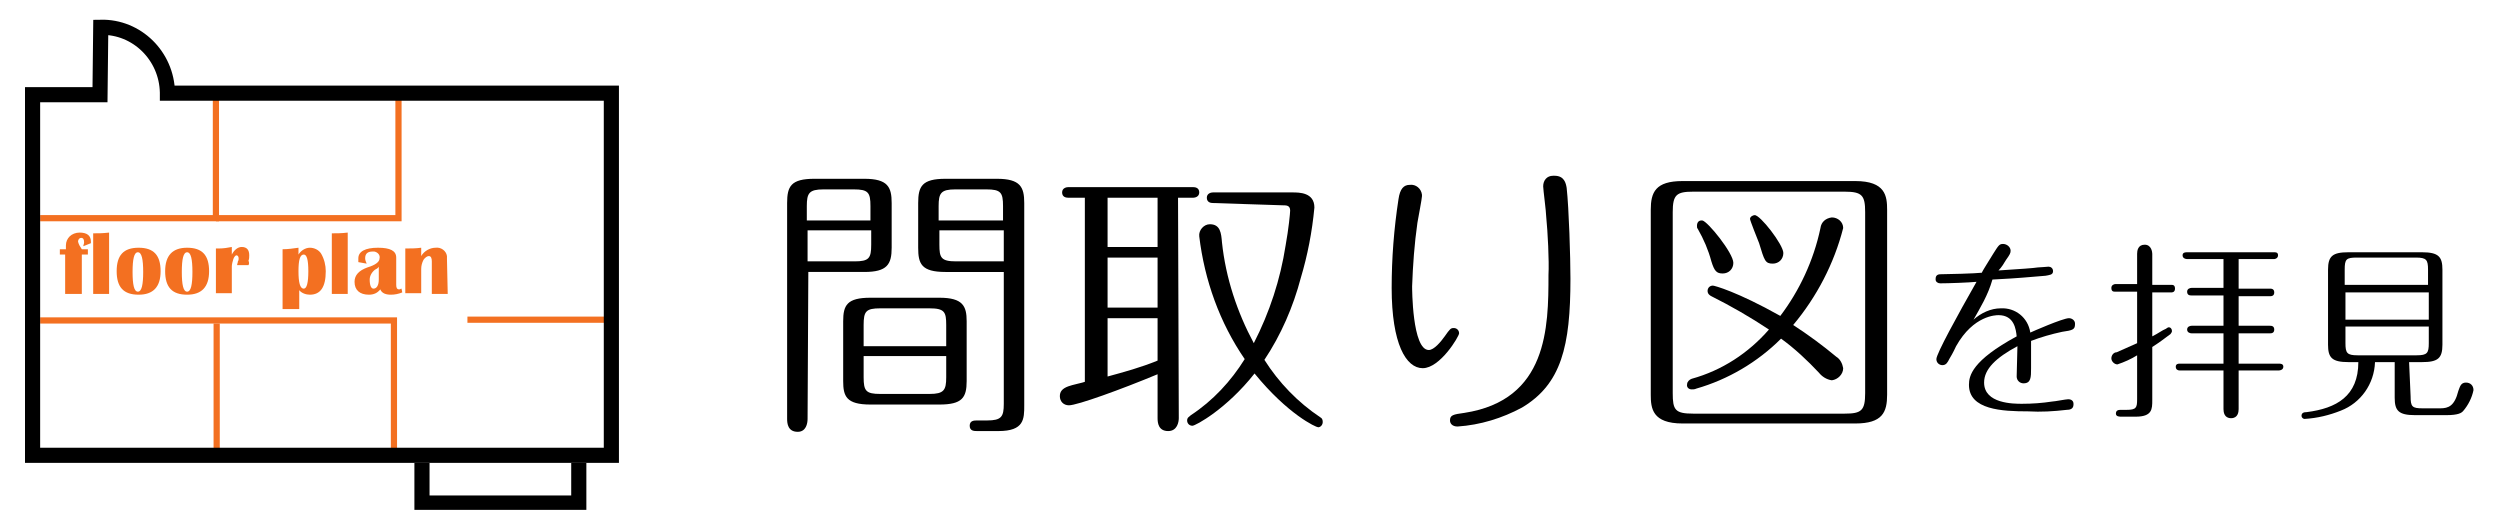 <svg enable-background="new 0 0 330 70" viewBox="0 0 330 70" xmlns="http://www.w3.org/2000/svg" xmlns:xlink="http://www.w3.org/1999/xlink"><clipPath id="a"><path d="m3.3 2.6h323.4v64.7h-323.4z"/></clipPath><clipPath id="b"><path d="m3.3 2.6h323.4v64.7h-323.4z"/></clipPath><g clip-path="url(#a)"><path d="m76.4 61.1v5.3h-20.7v-5.3" fill="none" stroke="#000" stroke-miterlimit="10" stroke-width="2"/></g><g fill="none" stroke="#f37021" stroke-miterlimit="10" stroke-width=".819"><path d="m28.5 11.9v16.9h-23.2"/><path d="m5.3 42.3h46.7v17.4"/><path d="m28.5 28.8h24.1v-16.8"/><path d="m61.7 42.2h19"/><path d="m28.6 59.7v-17"/></g><g clip-path="url(#b)"><path d="m80.7 12.3v47.8h-76.4v-47.6h8.9l.1-8.9c4.8-.1 8.7 3.8 8.8 8.6v.1z" fill="none" stroke="#000" stroke-miterlimit="10" stroke-width="2"/><g fill="#f37021"><path d="m11.6 32.9v.7h-.8v5.2h-2.2v-5.2h-.7v-.7h.8v-.5c0-.5.2-.9.5-1.2s.8-.5 1.3-.5c1 0 1.5.4 1.5 1.2v.2l-1 .4c0-.2.1-.3.1-.5 0-.4-.1-.6-.4-.6-.2 0-.4.2-.4.5.1.4.3.7.5 1z"/><path d="m14.4 30.7v8.1h-2.1v-8c.6 0 1.3 0 2.1-.1"/><path d="m18.3 32.7c2 0 2.9 1 2.9 3.1s-1 3.1-2.9 3.1c-2 0-2.9-1-2.9-3.1s.9-3.1 2.9-3.1m-.1.6c-.5 0-.7.9-.7 2.6s.2 2.6.7 2.6.7-.9.7-2.6-.2-2.6-.7-2.6"/><path d="m24.7 32.7c2 0 2.9 1 2.9 3.1s-1 3.1-2.9 3.1c-2 0-2.9-1-2.9-3.1s1-3.1 2.9-3.1m0 .6c-.5 0-.7.9-.7 2.6s.2 2.6.7 2.6.7-.9.7-2.6-.2-2.6-.7-2.6"/><path d="m32.8 35h-1.5c0-.2.1-.3.1-.5.1-.1.1-.3.1-.4 0-.2-.1-.4-.3-.4-.1 0-.3.2-.4.5s-.2.7-.2 1v3.5h-2.1v-5.9h.4c.6 0 1.2-.1 1.7-.2v1c.3-.6.8-1 1.3-1 .7 0 1 .4 1 1.1 0 .2 0 .5-.1.7.1.3.1.4 0 .6"/><path d="m37.3 40.8v-7.9c.7 0 1.4-.1 2.1-.2v.9c.3-.5.9-.9 1.5-.9s1.2.3 1.5.8c.4.7.6 1.5.6 2.3 0 2.1-.7 3.1-2.1 3.1-.5 0-1.1-.2-1.4-.6v2.5zm2.8-7.2c-.5 0-.7.7-.7 2.2s.2 2.3.7 2.3c.4 0 .6-.8.6-2.3s-.2-2.2-.6-2.2"/><path d="m45.9 30.7v8.1h-2.1v-8c.6 0 1.3 0 2.1-.1"/><path d="m53.1 38.6c-.5.2-1 .3-1.5.3-.7 0-1.2-.2-1.4-.7-.4.5-.9.7-1.5.7-1.2 0-1.9-.6-1.9-1.7 0-.9.6-1.5 1.7-1.9 1-.3 1.6-.7 1.6-1.2.1-.4-.2-.8-.7-.9-.1 0-.1 0-.2 0-.7 0-1 .3-1 .9 0 .2.1.5.2.7l-1.1-.2c0-.2 0-.3 0-.5 0-.9.9-1.4 2.6-1.4 1.6 0 2.4.4 2.4 1.3v3.6c0 .4.1.6.4.6.1 0 .2-.1.3-.1zm-3.1-3.4c-.1.2-.3.3-.5.4-.4.3-.7.8-.7 1.3 0 .8.2 1.2.5 1.2.4 0 .7-.4.7-1.2z"/><path d="m59.1 38.8h-2.1v-4.3c0-.4-.1-.7-.4-.7-.2 0-.5.2-.7.5-.2.4-.3.8-.3 1.2v3.2h-2.1v-5.9c.7 0 1.4 0 2.1-.1v1.1c.4-.7 1.2-1.1 1.9-1.1.7-.1 1.4.4 1.5 1.1v.4z"/></g><path d="m106.6 55.3c0 .6-.2 1.7-1.3 1.7-1.3 0-1.4-1.1-1.4-1.7v-28.5c0-2.2.5-3.2 3.6-3.2h6.6c3.1 0 3.6 1.1 3.6 3.2v5.9c0 2.2-.6 3.2-3.6 3.2h-7.4zm8.3-26.2v-1.9c0-1.8-.3-2.2-2.2-2.2h-4c-1.9 0-2.2.5-2.2 2.2v1.9zm-8.3 1.3v4.1h6.2c1.9 0 2.2-.4 2.2-2.2v-1.9zm21 19.9c0 2.2-.6 3.1-3.6 3.1h-9.1c-3.2 0-3.6-1.1-3.6-3.1v-7.9c0-2.1.5-3.1 3.6-3.1h9.1c3.1 0 3.6 1.1 3.6 3.1zm-2.7-4.6v-2.8c0-1.7-.2-2.2-2.2-2.2h-6.5c-1.9 0-2.2.4-2.2 2.2v2.8zm-10.9 1.3v2.8c0 1.8.3 2.2 2.2 2.2h6.5c1.9 0 2.2-.5 2.2-2.2v-2.8zm10.8-11.1c-3.2 0-3.6-1.1-3.6-3.2v-5.9c0-2.2.5-3.2 3.6-3.2h6.8c3.1 0 3.6 1.1 3.6 3.2v26.7c0 1.8 0 3.4-3.4 3.4h-2.8c-.4 0-1 0-1-.7s.6-.7 1-.7h1.3c1.9 0 2.2-.5 2.2-2.2v-17.4zm7.6-6.8v-1.9c0-1.8-.3-2.2-2.2-2.2h-4.1c-1.9 0-2.2.5-2.2 2.2v1.9zm-8.4 1.3v1.9c0 1.7.2 2.2 2.2 2.2h6.3v-4.1z"/><path d="m155.6 55.2c0 .5-.2 1.7-1.4 1.7-1.3 0-1.4-1.1-1.4-1.7v-5.8c-4.8 2-10.6 4.1-11.7 4.1-.7 0-1.2-.5-1.2-1.2 0-.6.3-1 1.1-1.3.5-.2 2-.5 2.2-.6v-24.3h-2.2c-.3 0-.8-.1-.8-.7s.6-.7.8-.7h16.5c.3 0 .8.1.8.7s-.6.7-.8.7h-2zm-2.8-29.1h-6.6v6.5h6.6zm0 7.9h-6.6v6.6h6.6zm0 8h-6.6v7.7c2.2-.6 4.4-1.2 6.6-2.1zm7.3-15.2c-.3 0-.8-.1-.8-.7s.6-.7.8-.7h10.5c.9 0 2.9 0 2.9 2-.3 3.2-.9 6.3-1.8 9.3-1 3.8-2.6 7.5-4.8 10.8 1.9 3 4.4 5.6 7.4 7.6.2.1.3.3.3.6 0 .4-.3.7-.6.7s-4-1.7-8.4-7.1c-3.7 4.7-7.8 6.9-8.2 6.9s-.7-.3-.7-.7.3-.5.5-.7c2.9-1.9 5.3-4.5 7.1-7.4-3.3-4.8-5.3-10.4-6-16.2-.1-.8.6-1.6 1.4-1.6 1.4 0 1.5 1.2 1.6 2.4.5 4.7 2 9.2 4.2 13.3 2.1-4.1 3.5-8.4 4.2-12.9.4-2.2.6-4.3.6-4.6 0-.7-.5-.7-1-.7z"/><path d="m184.6 26.3c.2-1.4.7-1.9 1.5-1.9.8-.1 1.5.5 1.6 1.3v.2c0 .3-.5 2.9-.6 3.5-.4 2.8-.6 5.6-.7 8.4 0 .2 0 8.4 2.2 8.4.7 0 1.6-1.1 2.1-1.8.7-1 .8-1.1 1.2-1.1s.7.3.7.7-2.5 4.6-4.8 4.6c-2.2 0-4.1-3.2-4.1-10.6 0-3.9.3-7.8.9-11.7m19.5 2.3c0-.6-.4-3.6-.4-4 0-.8.5-1.4 1.3-1.4h.2c1.3 0 1.5 1 1.6 1.6.3 2.7.5 9.2.5 12 0 8.9-1.2 13.9-6.4 17-2.6 1.4-5.5 2.3-8.5 2.5-.7 0-1-.4-1-.8 0-.7.4-.8 1.9-1 11-1.7 11.1-11.3 11.1-18.2.1-1.9-.1-5.7-.3-7.7"/><path d="m249.1 52.1c0 2.3-.6 3.8-4.2 3.8h-22.8c-4 0-4.2-2-4.2-3.8v-24.4c0-2.3.6-3.8 4.2-3.8h22.8c4 0 4.2 2 4.2 3.8zm-2.9-24.1c0-2.2-.4-2.7-2.7-2.7h-20c-2.2 0-2.7.4-2.7 2.7v23.9c0 2.2.3 2.7 2.7 2.7h20c2.2 0 2.7-.4 2.7-2.7zm-5.9 2.1c.1-.8.7-1.3 1.5-1.4.8 0 1.5.6 1.5 1.4-1.2 4.7-3.5 9.1-6.6 12.8 2 1.3 3.9 2.7 5.7 4.2.5.3.8.9.9 1.5 0 .8-.7 1.5-1.5 1.6-.7-.1-1.3-.5-1.7-1-1.5-1.6-3.2-3.2-5-4.5-3.1 3.1-7 5.4-11.2 6.6-.2.1-.4.1-.6.1-.4 0-.7-.3-.6-.7 0-.3.3-.6.6-.7 4-1.1 7.5-3.4 10.2-6.5-2.4-1.6-5-3.1-7.6-4.4-.2-.1-.5-.3-.5-.7s.3-.7.7-.7c.2 0 3.2.8 8.9 4 2.5-3.3 4.4-7.3 5.3-11.6m-11.5 4.6c0 .8-.6 1.4-1.4 1.4s-1.1-.3-1.5-1.6c-.4-1.5-1-2.9-1.8-4.3-.1-.1-.1-.2-.1-.4 0-.4.2-.7.6-.7h.1c.7.1 4.1 4.3 4.1 5.6m6.6-1.3c0 .8-.6 1.4-1.4 1.4-1 0-1.1-.4-1.8-2.7-.2-.5-1.2-3-1.2-3.2 0-.3.4-.5.6-.5.7-.1 3.8 3.9 3.8 5"/><path d="m260.5 42.2c1-.9 2.3-1.5 3.6-1.5 1.9-.1 3.6 1.2 3.9 3.2.2-.1 4.3-1.9 5.1-1.9.4 0 .8.3.8.7v.1c0 .7-.3.8-1.7 1-1.4.3-2.8.7-4.1 1.2v3.6c0 1.2 0 2-1 2-.5 0-.9-.4-.9-.9 0-.6.1-3.4.1-4-2.8 1.5-4.4 3-4.4 4.8 0 2.8 3.9 2.8 5 2.8 1.4 0 2.7-.1 4-.3.3 0 1.8-.3 2.1-.3.4 0 .7.2.7.6v.1c0 .6-.5.7-.9.7-1.7.2-3.4.3-5.1.2-3.4 0-7.8-.2-7.8-3.5 0-1.2.4-3.2 6.3-6.4-.1-.9-.3-2.8-2.4-2.8-.3 0-3.3 0-5.6 4.1-.2.4-.3.7-.9 1.7-.2.4-.4.8-.9.8-.4 0-.8-.3-.8-.8 0-.7 2.8-5.8 5.3-10.2-1 .1-3.7.2-4.8.2-.3 0-.6-.2-.6-.5v-.1c0-.6.5-.6.7-.6.8 0 4.6-.1 5.4-.2.1-.3 1.4-2.3 1.5-2.5.7-1.1.8-1.3 1.3-1.3s1 .4 1 .9c0 .3-.1.5-.6 1.2-.3.5-.6 1-1 1.4 3-.2 4.6-.3 5.2-.4.4 0 1.2-.1 1.4-.1.3 0 .6.2.6.6 0 .5-.5.5-1 .6-2.6.2-3.1.3-7 .5-.6 2.1-1.6 3.7-2.5 5.3"/><path d="m282.1 33.5c0-.4.1-1.2 1-1.2s1 1 1 1.2v4.1h2.5c.2 0 .5 0 .5.5s-.4.5-.5.5h-2.5v5.8c.8-.4 1.3-.8 1.8-1 .1-.1.3-.2.4-.2.2 0 .4.2.4.5 0 .1-.1.3-.2.4-.8.6-1.6 1.2-2.4 1.7v7c0 1.2 0 2.2-2.2 2.2h-1.9c-.2 0-.7 0-.7-.4 0-.5.4-.5.7-.5h.7c1.3 0 1.4-.3 1.4-1.4v-5.8c-.8.5-1.7.9-2.6 1.2-.4 0-.8-.4-.8-.8s.3-.8.7-.8c.9-.4 2.5-1.1 2.7-1.2v-6.8h-2.9c-.2 0-.5 0-.5-.5 0-.4.4-.5.5-.5h2.9zm13.4 4.6h4.1c.2 0 .6 0 .6.5s-.4.5-.6.5h-4.1v3.9h4.1c.2 0 .6 0 .6.5s-.4.5-.6.5h-4.1v4h5.3c.2 0 .6 0 .6.4s-.4.5-.6.5h-5.3v5.1c0 .4-.1 1.2-1 1.2s-1-.8-1-1.2v-5.1h-5.8c-.2 0-.5-.1-.5-.5s.4-.4.5-.4h5.8v-4h-4.2c-.2 0-.6-.1-.6-.5s.4-.5.6-.5h4.2v-4h-4.2c-.2 0-.6 0-.6-.5 0-.4.4-.5.6-.5h4.2v-3.8h-4.8c-.2 0-.6-.1-.6-.5s.4-.4.6-.4h11.5c.2 0 .5 0 .5.4s-.4.5-.5.5h-4.7z"/><path d="m318.2 52.3c0 1.4.2 1.6 1.6 1.6h2.3c1.1 0 1.9-.3 2.4-2.3.2-.5.3-1.1 1-1.1.6 0 1 .4 1 1-.2 1-.7 2-1.4 2.8-.2.2-.6.5-2.2.5h-4.1c-2.2 0-2.7-.6-2.7-2.3v-4.7h-2.6c-.1 2.9-1.9 5.4-4.5 6.4-1.5.6-3.1 1-4.8 1.1-.2 0-.4-.2-.4-.4 0-.4.3-.5.7-.5 3.9-.5 6.8-2.1 6.8-6.6h-1.3c-2.2 0-2.7-.6-2.7-2.3v-9.9c0-1.8.6-2.3 2.7-2.3h9.7c2.2 0 2.7.6 2.7 2.3v9.9c0 1.8-.6 2.3-2.7 2.3h-1.7zm2.3-14.7v-2c0-1.3-.2-1.6-1.6-1.6h-7.8c-1.4 0-1.6.2-1.6 1.6v2zm-10.9 4.6h11v-3.6h-11zm0 .9v2.2c0 1.3.2 1.6 1.6 1.6h7.8c1.4 0 1.6-.3 1.6-1.6v-2.2z"/></g></svg>